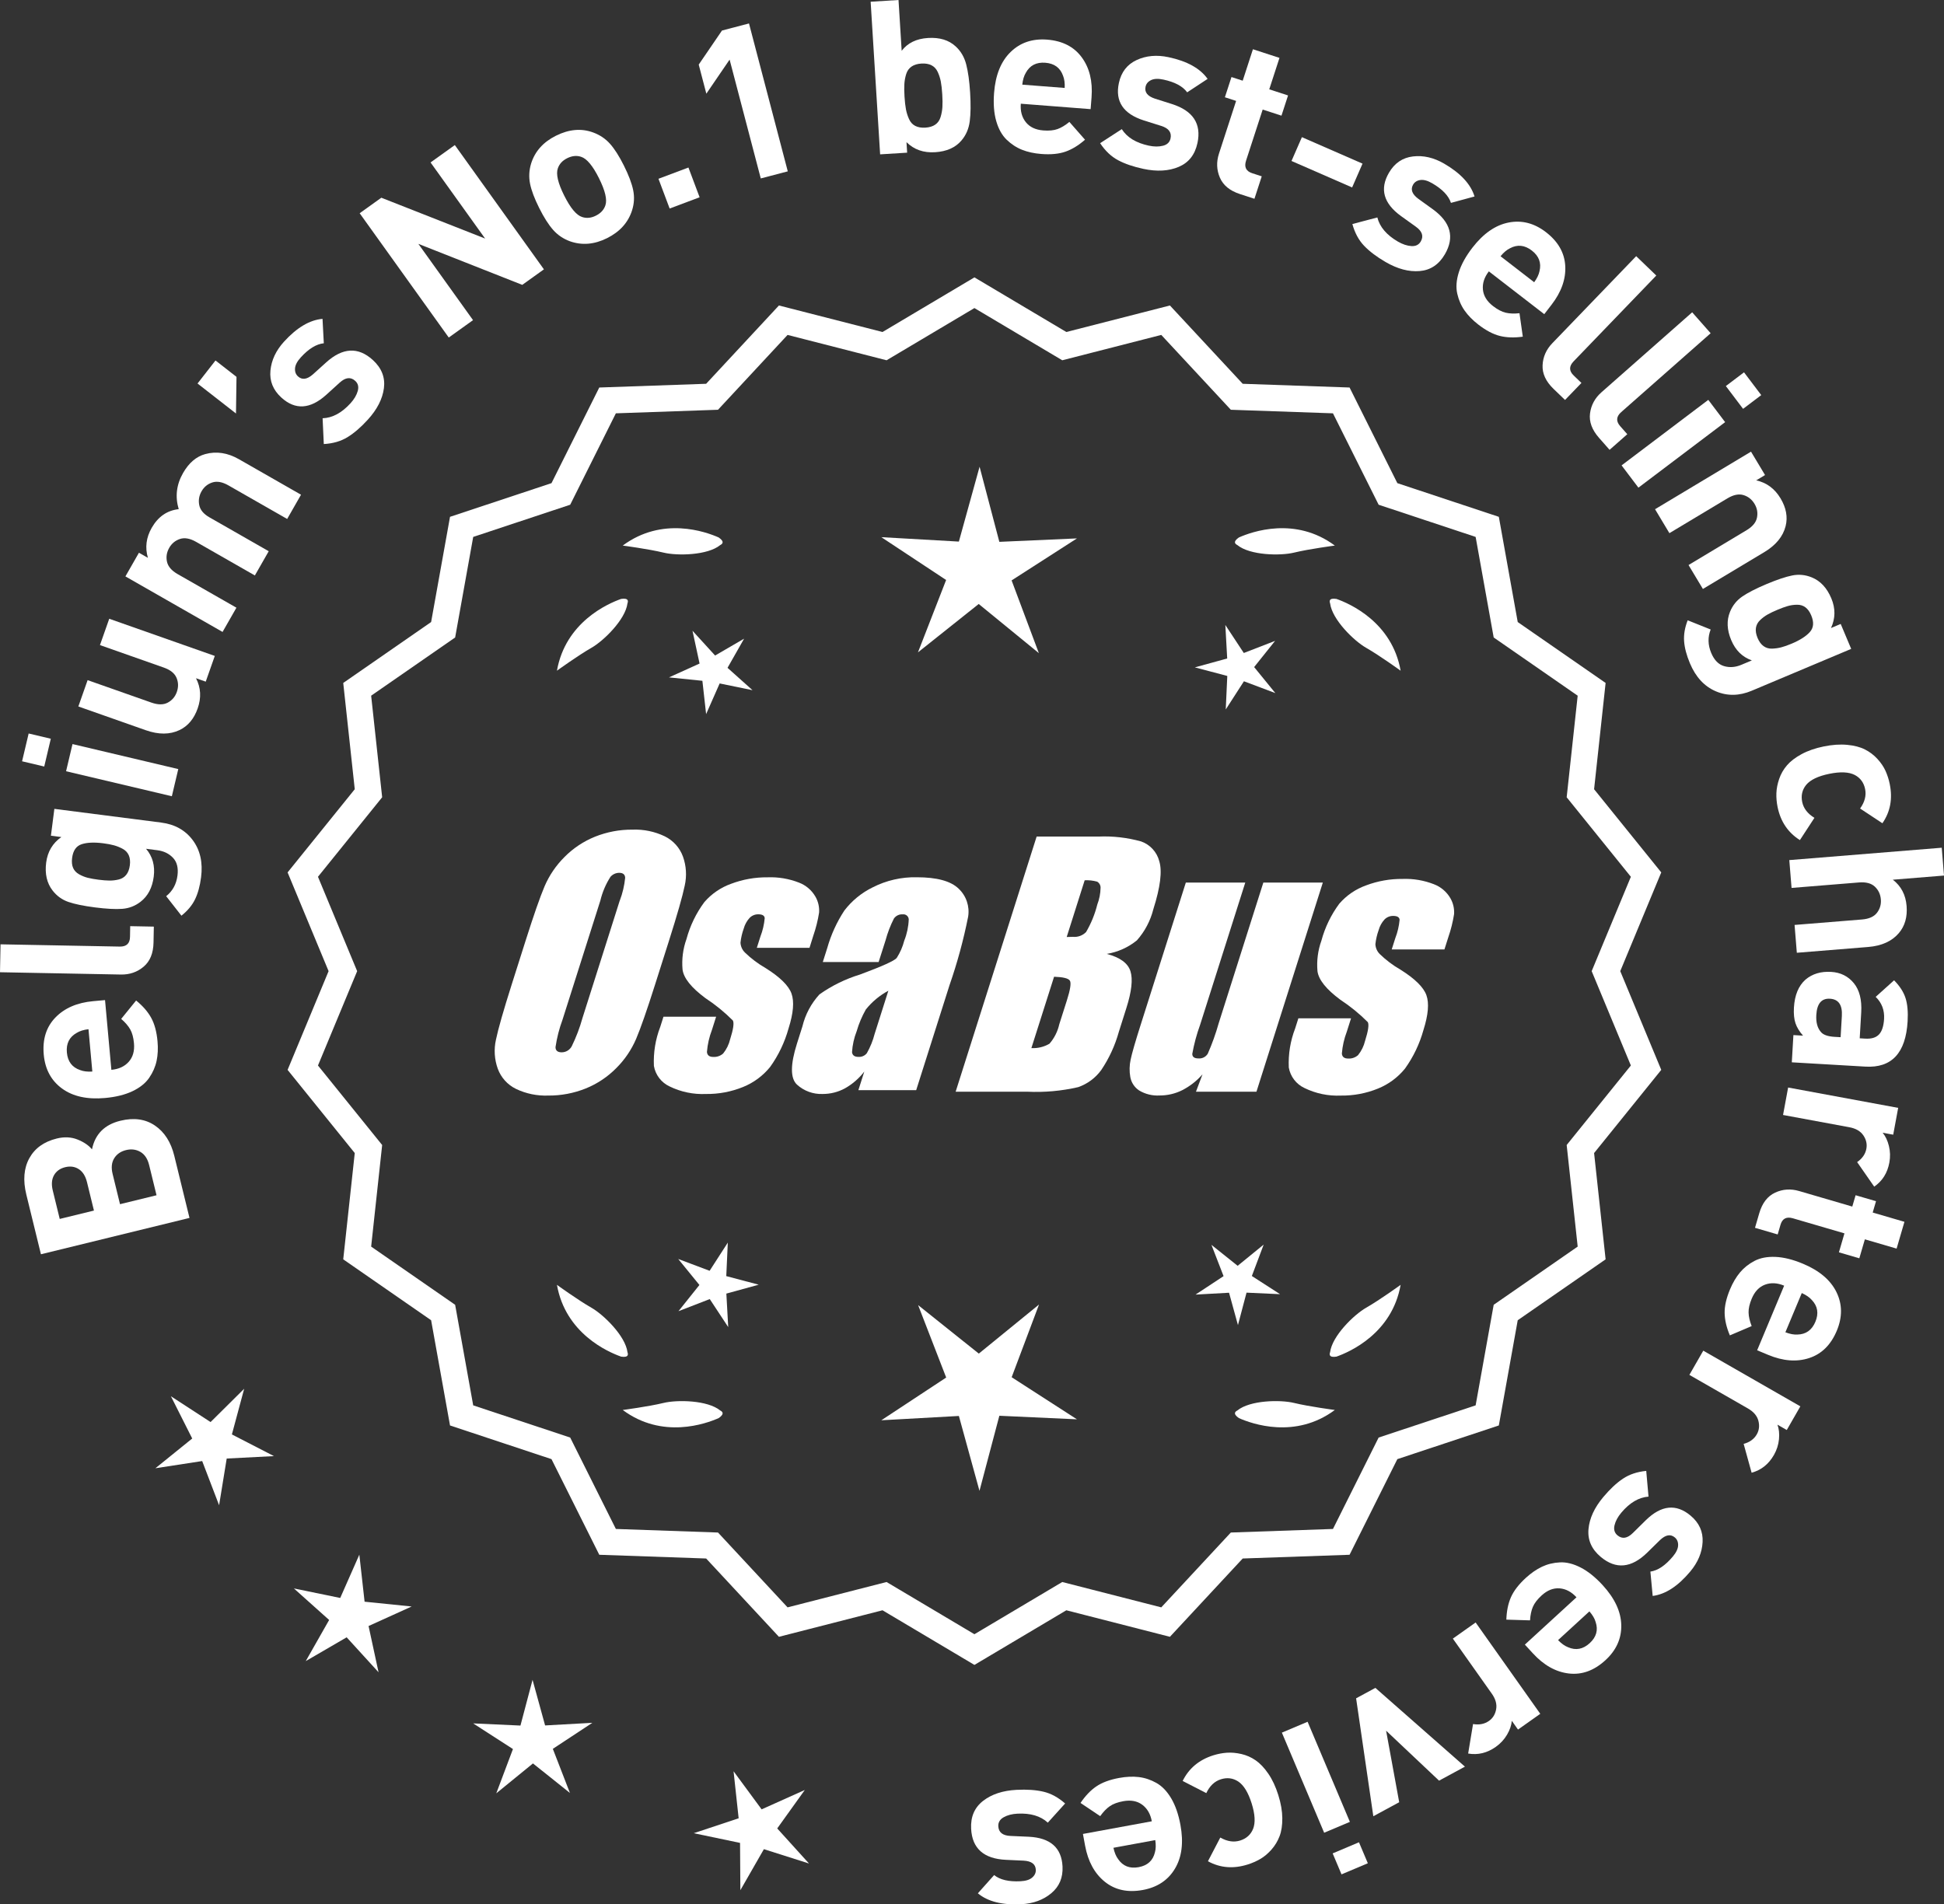 <?xml version="1.0" encoding="UTF-8"?>
<svg id="Layer_2" data-name="Layer 2" xmlns="http://www.w3.org/2000/svg" viewBox="0 0 307.714 301.496">
  <rect x="0" y="0" width="307.714" height="301.496" fill="#333333" stroke="none"/>
  <defs>
    <style>
      .cls-1 {
        fill: #fff;
      }
    </style>
  </defs>
  <g id="Layer_1-2" data-name="Layer 1">
    <g>
      <g>
        <polygon class="cls-1" points="38.651 219.864 33.332 225.137 27.054 221.052 30.425 227.741 24.6 232.449 32.003 231.31 34.681 238.305 35.885 230.912 43.365 230.527 36.706 227.097 38.651 219.864"/>
        <polygon class="cls-1" points="57.711 253.577 56.879 246.133 53.854 252.985 46.517 251.476 52.099 256.47 48.397 262.982 54.872 259.216 59.921 264.75 58.34 257.428 65.162 254.336 57.711 253.577"/>
        <polygon class="cls-1" points="86.284 273.168 84.297 265.945 82.382 273.187 74.899 272.844 81.194 276.904 78.556 283.915 84.362 279.182 90.214 283.858 87.507 276.873 93.763 272.752 86.284 273.168"/>
        <polygon class="cls-1" points="123.026 289.474 127.39 283.386 120.557 286.453 116.115 280.421 116.92 287.868 109.811 290.228 117.142 291.764 117.191 299.254 120.916 292.756 128.054 295.025 123.026 289.474"/>
      </g>
      <g>
        <path class="cls-1" d="M154.241,262.957l-14.465-8.599-16.302,4.175-11.457-12.326-16.818-.586-7.52-15.055-15.972-5.301-2.974-16.563-13.831-9.586,1.813-16.73-10.57-13.094,6.453-15.542-6.453-15.542,10.57-13.094-1.813-16.73,13.831-9.586,2.974-16.563,15.972-5.301,7.52-15.055,16.818-.586,11.457-12.326,16.302,4.175,14.465-8.599,14.465,8.599,16.302-4.175,11.457,12.326,16.818.586,7.52,15.055,15.972,5.301,2.974,16.563,13.831,9.586-1.813,16.73,10.57,13.094-6.453,15.542,6.453,15.542-10.57,13.094,1.813,16.73-13.831,9.586-2.974,16.563-15.972,5.301-7.52,15.055-16.818.586-11.457,12.326-16.302-4.175-14.465,8.599ZM140.252,251.038l13.988,8.315,13.988-8.315,15.764,4.038,11.079-11.92,16.263-.567,7.272-14.558,15.445-5.126,2.876-16.017,13.375-9.27-1.753-16.179,10.222-12.662-6.24-15.029,6.24-15.029-10.222-12.662,1.753-16.178-13.375-9.27-2.876-16.017-15.445-5.126-7.272-14.558-16.263-.567-11.079-11.92-15.764,4.038-13.988-8.316-13.988,8.316-15.764-4.038-11.079,11.92-16.263.567-7.272,14.558-15.445,5.126-2.876,16.017-13.375,9.27,1.753,16.178-10.222,12.662,6.24,15.029-6.24,15.029,10.222,12.662-1.753,16.179,13.375,9.27,2.876,16.017,15.445,5.126,7.272,14.558,16.263.567,11.079,11.92,15.764-4.038Z"/>
        <path class="cls-1" d="M154.241,263.584l-14.549-8.648-16.396,4.199-11.522-12.397-16.915-.59-7.563-15.141-16.063-5.331-2.991-16.659-13.911-9.641,1.823-16.826-10.631-13.169,6.49-15.631-6.49-15.632,10.631-13.169-1.823-16.826,13.911-9.641,2.991-16.659,16.063-5.331,7.563-15.141,16.915-.59,11.522-12.397,16.396,4.199,14.549-8.648,14.548,8.648,16.396-4.199,11.522,12.397,16.915.59,7.563,15.141,16.063,5.331,2.991,16.659,13.911,9.641-1.823,16.826,10.631,13.169-6.49,15.632,6.49,15.631-10.631,13.169,1.823,16.826-13.911,9.641-2.991,16.659-16.063,5.331-7.563,15.141-16.915.59-11.522,12.397-16.396-4.199-14.548,8.648ZM139.858,253.78l14.383,8.55,14.382-8.55,16.209,4.151,11.391-12.255,16.722-.583,7.477-14.968,15.88-5.271,2.957-16.468,13.752-9.531-1.803-16.635,10.51-13.019-6.416-15.453,6.416-15.453-10.51-13.019,1.803-16.635-13.752-9.531-2.957-16.468-15.88-5.271-7.477-14.968-16.722-.583-11.391-12.255-16.209,4.151-14.382-8.55-14.383,8.55-16.208-4.151-11.392,12.255-16.721.583-7.477,14.968-15.88,5.271-2.957,16.468-13.751,9.531,1.803,16.635-10.51,13.019,6.416,15.453-6.416,15.453,10.51,13.019-1.803,16.635,13.751,9.531,2.957,16.468,15.88,5.271,7.477,14.968,16.721.583,11.392,12.255,16.208-4.151ZM154.241,259.98l-14.071-8.365-15.858,4.062-11.145-11.99-16.36-.571-7.315-14.644-15.536-5.157-2.893-16.112-13.455-9.325,1.764-16.274-10.282-12.738,6.277-15.118-6.277-15.119,10.282-12.738-1.764-16.274,13.455-9.325,2.893-16.112,15.536-5.157,7.315-14.644,16.36-.571,11.145-11.99,15.858,4.062,14.071-8.365,14.071,8.365,15.858-4.062,11.145,11.99,16.359.571,7.315,14.644,15.536,5.157,2.893,16.112,13.455,9.325-1.763,16.274,10.282,12.738-6.277,15.119,6.277,15.118-10.282,12.738,1.763,16.274-13.455,9.325-2.893,16.112-15.536,5.157-7.315,14.644-16.359.571-11.145,11.99-15.858-4.062-14.071,8.365ZM140.335,250.46l13.905,8.266,13.905-8.266,15.671,4.014,11.013-11.849,16.166-.564,7.229-14.471,15.354-5.096,2.858-15.922,13.295-9.214-1.743-16.083,10.161-12.587-6.203-14.939,6.203-14.94-10.161-12.587,1.743-16.083-13.295-9.215-2.858-15.921-15.354-5.096-7.229-14.471-16.166-.564-11.013-11.849-15.671,4.014-13.905-8.266-13.905,8.266-15.67-4.014-11.013,11.849-16.167.564-7.229,14.471-15.353,5.096-2.859,15.921-13.295,9.215,1.743,16.083-10.161,12.587,6.203,14.94-6.203,14.939,10.161,12.587-1.743,16.083,13.295,9.214,2.859,15.922,15.353,5.096,7.229,14.471,16.167.564,11.013,11.849,15.67-4.014Z"/>
      </g>
      <g>
        <polygon class="cls-1" points="114.961 202.031 115.204 196.726 112.325 201.189 107.354 199.318 110.71 203.435 107.394 207.585 112.347 205.666 115.269 210.101 114.974 204.798 120.095 203.39 114.961 202.031"/>
        <polygon class="cls-1" points="164.466 206.53 154.935 214.299 145.328 206.623 149.771 218.089 139.503 224.854 151.78 224.172 155.041 236.028 158.186 224.14 170.469 224.703 160.135 218.039 164.466 206.53"/>
        <polygon class="cls-1" points="198.154 202.014 200.025 197.043 195.908 200.398 191.758 197.083 193.677 202.035 189.242 204.957 194.545 204.663 195.954 209.784 197.312 204.649 202.618 204.892 198.154 202.014"/>
      </g>
      <g>
        <path class="cls-1" d="M195.855,223.307c-.197.099-.32.215-.359.348-.001.002-.003.003-.005.005.001 0.0.002.001.003.001-.063.227.115.505.606.846,2.043.909,8.925,3.375,15.191-1.283,0,0-4.07-.534-6.459-1.115-2.166-.527-6.98-.443-8.977,1.198Z"/>
        <path class="cls-1" d="M210.518,214.574c0.0.002-0.0.004-0.0.007.001-0.0.002-.001.003-.001.11.208.43.288,1.022.199,2.109-.742,8.805-3.676,10.161-11.365,0,0-3.325,2.407-5.461,3.625-1.936,1.104-5.378,4.471-5.703,7.036-.075.207-.085.376-.022.5Z"/>
      </g>
      <g>
        <path class="cls-1" d="M114.008,223.307c.197.099.32.215.359.348.001.002.003.003.005.005-.001 0-.002.001-.003.001.063.227-.115.505-.606.846-2.043.909-8.925,3.375-15.191-1.283,0,0,4.07-.534,6.459-1.115,2.166-.527,6.98-.443,8.977,1.198Z"/>
        <path class="cls-1" d="M99.344,214.574c-0.0.002 0.0.004 0.0.007-.001-0-.002-.001-.003-.001-.11.208-.43.288-1.022.199-2.109-.742-8.805-3.676-10.161-11.365,0,0,3.325,2.407,5.461,3.625,1.936,1.104,5.378,4.471,5.703,7.036.075.207.085.376.022.5Z"/>
      </g>
      <g>
        <path class="cls-1" d="M114.008,86.291c.197-.099.32-.215.359-.348.001-.002.003-.003.005-.005-.001-0-.002-.001-.003-.001.063-.227-.115-.505-.606-.846-2.043-.909-8.925-3.375-15.191,1.283,0,0,4.07.534,6.459,1.115,2.166.527,6.98.443,8.977-1.198Z"/>
        <path class="cls-1" d="M99.344,95.024c-0-.002 0-.004 0-.007-.001 0-.002.001-.003.001-.11-.208-.43-.288-1.022-.199-2.109.742-8.805,3.676-10.161,11.365,0,0,3.325-2.407,5.461-3.625,1.936-1.104,5.378-4.471,5.703-7.036.075-.207.085-.376.022-.5Z"/>
      </g>
      <g>
        <path class="cls-1" d="M195.855,86.291c-.197-.099-.32-.215-.359-.348-.001-.002-.003-.003-.005-.005.001-0.0.002-.001.003-.001-.063-.227.115-.505.606-.846,2.043-.909,8.925-3.375,15.191,1.283,0,0-4.07.534-6.459,1.115-2.166.527-6.98.443-8.977-1.198Z"/>
        <path class="cls-1" d="M210.518,95.024c0-.002-0-.004-0-.007.001 0.0.002.001.003.001.11-.208.43-.288,1.022-.199,2.109.742,8.805,3.676,10.161,11.365,0,0-3.325-2.407-5.461-3.625-1.936-1.104-5.378-4.471-5.703-7.036-.075-.207-.085-.376-.022-.5Z"/>
      </g>
      <g id="Group_4" data-name="Group 4">
        <g id="Group_1" data-name="Group 1">
          <path id="Path_1" data-name="Path 1" class="cls-1" d="M103.698,155.851c-1.287,4.058-2.289,6.932-3.006,8.623-.743,1.73-1.811,3.301-3.145,4.628-1.374,1.392-3.018,2.488-4.831,3.221-1.89.759-3.911,1.14-5.947,1.123-1.762.067-3.514-.296-5.104-1.059-1.333-.652-2.362-1.794-2.872-3.188-.534-1.48-.633-3.081-.285-4.615.343-1.661,1.174-4.572,2.493-8.734l2.193-6.911c1.287-4.058,2.289-6.932,3.006-8.623.743-1.73,1.811-3.301,3.145-4.628,1.374-1.392,3.018-2.488,4.831-3.221,1.89-.757,3.911-1.138,5.947-1.12,1.762-.067,3.514.296,5.104,1.059,1.332.654,2.36,1.796,2.872,3.189.534,1.48.633,3.082.285,4.616-.343,1.661-1.173,4.571-2.492,8.731l-2.194,6.909ZM98.107,142.576c.442-1.159.728-2.373.849-3.608-.025-.526-.342-.786-.951-.786-.528.006-1.028.236-1.375.634-.738,1.153-1.278,2.422-1.598,3.754l-5.99,18.863c-.521,1.405-.892,2.861-1.11,4.343,0,.552.337.824.98.824.663-.002,1.272-.367,1.586-.951.708-1.449,1.281-2.96,1.712-4.514l5.891-18.565.005.005Z"/>
          <path id="Path_2" data-name="Path 2" class="cls-1" d="M128.134,150.058h-8.337l.571-1.795c.36-.932.588-1.91.678-2.904-.032-.406-.374-.609-1.027-.609-.511-.005-1.002.199-1.36.563-.44.48-.76,1.059-.932,1.687-.261.721-.434,1.471-.516,2.234.027.588.273,1.145.692,1.559.987.957,2.09,1.787,3.283,2.47,2.283,1.433,3.65,2.78,4.102,4.039.45,1.262.298,3.1-.469,5.516-.606,2.188-1.593,4.253-2.916,6.099-1.134,1.403-2.607,2.494-4.28,3.17-1.866.76-3.866,1.137-5.881,1.11-1.989.089-3.969-.323-5.758-1.198-1.308-.611-2.234-1.824-2.479-3.246-.096-2.11.247-4.217,1.008-6.188l.507-1.598h8.334l-.665,2.097c-.426,1.113-.691,2.281-.786,3.469.038.533.375.799.995.799.573.035,1.136-.159,1.566-.539.535-.66.914-1.431,1.11-2.258.501-1.579.646-2.568.436-2.968-1.324-1.328-2.782-2.516-4.35-3.545-2.238-1.661-3.445-3.17-3.62-4.527-.144-1.635.068-3.281.622-4.825.569-2.111,1.53-4.096,2.831-5.852,1.142-1.318,2.605-2.319,4.247-2.904,1.841-.694,3.795-1.04,5.763-1.02,1.695-.065,3.385.22,4.965.837,1.093.416,2.01,1.195,2.597,2.206.446.77.652,1.655.589,2.543-.197,1.246-.505,2.473-.919,3.665l-.603,1.927v-.013Z"/>
          <path id="Path_3" data-name="Path 3" class="cls-1" d="M139.072,152.31h-8.832l.704-2.219c.594-2.102,1.506-4.101,2.703-5.929,1.19-1.558,2.727-2.818,4.489-3.678,2.159-1.102,4.557-1.651,6.981-1.598,3.183,0,5.391.602,6.626,1.807,1.207,1.138,1.77,2.801,1.503,4.439-.732,3.678-1.717,7.301-2.948,10.842l-5.275,16.619h-9.151l.939-2.948c-.833,1.085-1.877,1.991-3.069,2.663-1.084.587-2.299.892-3.532.888-1.495.057-2.952-.476-4.058-1.483-1.059-.989-1.059-3.155,0-6.499l.863-2.723c.457-1.89,1.387-3.633,2.701-5.066,1.961-1.384,4.13-2.445,6.425-3.145,3.5-1.3,5.432-2.171,5.795-2.614.543-.846.947-1.772,1.198-2.745.429-1.076.669-2.218.71-3.376-.029-.466-.43-.82-.895-.792-.018.001-.037.003-.055.005-.549-.041-1.079.21-1.395.66-.559,1.094-1.001,2.244-1.319,3.43l-1.105,3.462ZM140.617,156.849c-1.375.739-2.587,1.749-3.563,2.968-.617,1.087-1.105,2.242-1.452,3.442-.417,1.06-.665,2.179-.735,3.316.057.494.387.748,1.008.748.515.039,1.016-.18,1.337-.584.548-.968.966-2.005,1.243-3.082l2.162-6.809Z"/>
        </g>
        <g id="Group_3" data-name="Group 3">
          <path id="Path_7" data-name="Path 7" class="cls-1" d="M164.08,132.444h9.778c2.286-.102,4.574.159,6.778.773,1.417.502,2.491,1.676,2.866,3.132.482,1.573.169,4.102-.939,7.589-.458,1.832-1.352,3.527-2.606,4.939-1.376,1.117-3.019,1.855-4.768,2.143,2.092.552,3.341,1.458,3.747,2.732s.191,3.227-.647,5.852l-1.186,3.747c-.599,2.16-1.543,4.209-2.797,6.068-.911,1.247-2.181,2.187-3.64,2.694-2.64.61-5.352.853-8.059.723h-11.338l12.82-40.394h-.012ZM166.85,154.628l-3.594,11.305c1.003.055,2-.187,2.866-.697.763-.878,1.295-1.933,1.548-3.069l1.198-3.766c.552-1.731.712-2.779.481-3.145-.229-.368-1.059-.571-2.505-.622l.005-.007ZM171.694,139.359l-2.847,8.985c.425-.019.755-.025.989-.025.773.074,1.538-.207,2.08-.762.796-1.36,1.394-2.827,1.775-4.356.325-.849.501-1.747.519-2.656.007-.396-.201-.766-.545-.964-.638-.177-1.299-.25-1.96-.218l-.012-.003Z"/>
          <path id="Path_8" data-name="Path 8" class="cls-1" d="M209.389,139.73l-10.506,33.107h-9.574l1.034-2.752c-.9,1.034-1.989,1.886-3.208,2.511-1.107.552-2.327.839-3.563.837-1.145.071-2.284-.208-3.267-.799-.732-.487-1.233-1.252-1.389-2.118-.163-.914-.146-1.851.051-2.759.197-.957.742-2.86,1.649-5.7l7.089-22.332h9.409l-7.152,22.528c-.542,1.492-.956,3.028-1.236,4.59,0,.481.317.723.97.723.596.053,1.171-.237,1.483-.748.687-1.562,1.264-3.17,1.725-4.812l7.07-22.28h9.409l.005.004Z"/>
          <path id="Path_9" data-name="Path 9" class="cls-1" d="M228.631,150.312h-8.338l.571-1.795c.36-.932.588-1.91.678-2.904-.032-.406-.374-.609-1.027-.609-.511-.004-1.001.199-1.359.563-.44.48-.76,1.059-.932,1.687-.26.721-.432,1.47-.514,2.231.027.588.273,1.145.692,1.559.986.958,2.089,1.788,3.281,2.472,2.283,1.433,3.65,2.78,4.102,4.039.45,1.262.298,3.1-.469,5.516-.606,2.188-1.593,4.253-2.916,6.099-1.134,1.403-2.607,2.494-4.28,3.17-1.866.76-3.866,1.137-5.881,1.11-1.989.089-3.969-.323-5.758-1.198-1.308-.611-2.234-1.824-2.479-3.246-.096-2.11.247-4.217,1.008-6.188l.507-1.598h8.338l-.665,2.099c-.426,1.113-.691,2.281-.786,3.469.038.533.375.799.995.799.573.035,1.136-.159,1.566-.539.535-.66.914-1.431,1.11-2.258.501-1.579.646-2.568.436-2.968-1.324-1.328-2.782-2.516-4.35-3.545-2.238-1.661-3.445-3.17-3.62-4.527-.144-1.635.068-3.281.622-4.825.569-2.111,1.53-4.096,2.831-5.852,1.142-1.318,2.605-2.319,4.247-2.904,1.841-.694,3.795-1.04,5.763-1.02,1.695-.065,3.385.22,4.965.837,1.096.414,2.016,1.194,2.606,2.206.446.77.652,1.655.589,2.543-.197,1.246-.505,2.473-.919,3.665l-.609,1.921-.007-.009Z"/>
        </g>
      </g>
      <g>
        <path class="cls-1" d="M19.055,177.434c2.135-.522,3.959-.269,5.471.761,1.513,1.03,2.532,2.625,3.06,4.782l2.409,9.841-23.514,5.754-2.312-9.445c-.555-2.268-.395-4.191.479-5.77.873-1.579,2.323-2.616,4.348-3.112,1.189-.291,2.282-.237,3.277.161.997.398,1.76.917,2.289,1.558.484-2.405,1.982-3.915,4.493-4.53ZM12.477,185.099c-.625-.407-1.345-.512-2.159-.312-.814.199-1.404.624-1.771,1.273-.366.649-.43,1.459-.192,2.427l1.099,4.492,5.416-1.325-1.099-4.492c-.237-.968-.668-1.657-1.293-2.063ZM22.221,182.364c-.679-.394-1.438-.488-2.273-.284-.837.205-1.461.638-1.872,1.298-.409.661-.493,1.486-.25,2.477l1.171,4.789,5.78-1.414-1.172-4.789c-.243-.99-.704-1.683-1.384-2.077Z"/>
        <path class="cls-1" d="M16.626,158.333l1.003,11.039c1.173-.107,2.09-.531,2.751-1.274.661-.743.937-1.724.825-2.942-.082-.903-.278-1.63-.59-2.183-.312-.552-.789-1.106-1.432-1.663l2.363-2.912c1.058.86,1.852,1.773,2.383,2.737.531.965.866,2.203,1.004,3.715.102,1.129.054,2.163-.146,3.103s-.59,1.834-1.173,2.684c-.583.85-1.463,1.556-2.642,2.118-1.178.562-2.625.921-4.34,1.077-2.821.256-5.093-.243-6.812-1.498-1.718-1.255-2.683-3.045-2.895-5.371-.219-2.415.395-4.372,1.841-5.868,1.445-1.497,3.443-2.361,5.995-2.593l1.862-.169ZM14.006,162.941c-.766.092-1.385.285-1.859.579-1.17.652-1.69,1.69-1.561,3.112.13,1.422.827,2.349,2.096,2.78.519.204,1.164.282,1.933.234l-.608-6.705Z"/>
        <path class="cls-1" d="M24.35,146.7l-.048,2.515c-.032,1.7-.555,2.977-1.569,3.83-1.014.854-2.211,1.267-3.595,1.241l-19.138-.364.084-4.419,18.866.358c1.066.021,1.608-.491,1.628-1.533l.032-1.7,3.739.071Z"/>
        <path class="cls-1" d="M25.534,130.231c2.137.274,3.794,1.201,4.975,2.78,1.179,1.58,1.62,3.539,1.319,5.877-.179,1.394-.5,2.564-.964,3.51-.464.946-1.18,1.802-2.147,2.57l-2.414-3.087c1.017-.806,1.614-1.895,1.79-3.267.156-1.214-.083-2.153-.718-2.817-.635-.664-1.458-1.061-2.47-1.19l-1.786-.229c1.033,1.207,1.438,2.676,1.216,4.407-.226,1.753-.921,3.082-2.088,3.983-.862.666-1.83,1.039-2.902,1.118-1.073.08-2.509.004-4.309-.227-1.797-.231-3.2-.519-4.207-.866-1.007-.346-1.843-.951-2.51-1.813-.901-1.167-1.237-2.638-1.011-4.415.223-1.731,1.024-3.079,2.404-4.045l-1.652-.212.545-4.25,16.929,2.172ZM16.34,133.507c-1.417-.182-2.555-.133-3.412.146-.858.278-1.364,1.002-1.513,2.171-.081.63-.029,1.157.156,1.58.187.424.503.762.95,1.013.448.251.903.436,1.368.552.465.117,1.035.219,1.71.305s1.251.132,1.731.136c.478.005.965-.053,1.462-.172.494-.119.892-.366,1.19-.739.301-.373.489-.874.57-1.503s.023-1.163-.171-1.599c-.196-.436-.519-.774-.968-1.015-.449-.24-.905-.425-1.369-.553-.463-.128-1.032-.235-1.706-.322Z"/>
        <path class="cls-1" d="M8.042,116.954l-1.04,4.401-3.508-.83,1.042-4.4,3.506.829ZM28.219,121.759l-1.017,4.301-16.744-3.958,1.019-4.302,16.742,3.959Z"/>
        <path class="cls-1" d="M34,103.844l-1.434,4.073-1.54-.542c.771,1.497.858,3.09.264,4.779-.579,1.646-1.535,2.788-2.863,3.425-1.533.735-3.313.744-5.346.029l-10.679-3.761,1.467-4.169,10.103,3.557c1.048.369,1.914.368,2.598-.005.685-.372,1.157-.932,1.421-1.68.271-.77.257-1.514-.044-2.232-.299-.719-.974-1.262-2.021-1.631l-10.102-3.558,1.468-4.169,16.708,5.884Z"/>
        <path class="cls-1" d="M47.648,78.324l-2.193,3.837-9.297-5.315c-.965-.551-1.816-.705-2.557-.462-.739.243-1.306.709-1.699,1.398s-.516,1.416-.365,2.18c.149.765.688,1.412,1.612,1.94l9.387,5.366-2.194,3.837-9.297-5.316c-.965-.551-1.816-.705-2.557-.462-.738.243-1.306.709-1.699,1.397-.406.709-.524,1.443-.359,2.203.166.761.731,1.417,1.695,1.968l9.298,5.315-2.194,3.838-15.378-8.792,2.143-3.749,1.419.81c-.479-1.63-.278-3.213.598-4.749,1.014-1.771,2.438-2.757,4.277-2.959-.59-1.982-.362-3.888.685-5.718.923-1.613,2.096-2.614,3.518-3.002,1.763-.48,3.541-.208,5.331.815l9.828,5.62Z"/>
        <path class="cls-1" d="M37.436,59.663l-.082,5.8-6.087-4.746,2.844-3.646,3.325,2.592Z"/>
        <path class="cls-1" d="M59.011,56.991c1.391,1.268,1.977,2.752,1.76,4.455-.218,1.703-1.067,3.367-2.549,4.993-1.098,1.207-2.17,2.131-3.214,2.773-1.047.643-2.297,1.006-3.754,1.09l-.189-4.083c1.554-.056,3.025-.847,4.414-2.372.58-.637.963-1.285,1.149-1.943.186-.658.053-1.194-.4-1.606-.721-.656-1.542-.561-2.466.284l-2.124,1.928c-2.541,2.285-4.909,2.428-7.104.428-1.306-1.19-1.882-2.611-1.727-4.264.156-1.651.874-3.182,2.156-4.589,2.03-2.229,4.061-3.431,6.089-3.605l.205,3.865c-1.183.12-2.398.866-3.65,2.24-.563.62-.866,1.196-.906,1.727-.039.532.117.958.469,1.278.654.595,1.442.486,2.368-.327l2.078-1.878c2.617-2.368,5.082-2.5,7.396-.394Z"/>
        <path class="cls-1" d="M86.096,42.643l-3.428,2.456-16.447-6.492,8.655,12.077-3.842,2.753-14.102-19.678,3.428-2.456,16.428,6.465-8.635-12.049,3.842-2.753,14.101,19.677Z"/>
        <path class="cls-1" d="M98.759,26.222c.76,1.521,1.249,2.816,1.467,3.885s.159,2.131-.175,3.186c-.609,1.926-1.928,3.396-3.954,4.409-2.007,1.003-3.963,1.171-5.869.501-1.056-.385-1.944-.986-2.668-1.802-.726-.816-1.463-1.974-2.212-3.475-.75-1.5-1.233-2.779-1.445-3.839-.213-1.059-.157-2.126.169-3.201.606-1.925,1.915-3.391,3.922-4.394,2.067-1.034,4.035-1.206,5.899-.517,1.055.385,1.942.981,2.662,1.787.72.807,1.454,1.959,2.204,3.459ZM94.805,28.198c-.983-1.966-1.926-3.091-2.828-3.375-.699-.233-1.435-.157-2.205.228-.75.375-1.241.913-1.475,1.612-.313.892.021,2.322,1.004,4.288.993,1.987,1.94,3.123,2.843,3.406.7.234,1.425.163,2.174-.212.771-.385,1.272-.927,1.506-1.627.314-.892-.024-2.331-1.019-4.318Z"/>
        <path class="cls-1" d="M110.741,31.232l-4.743,1.782-1.77-4.71,4.743-1.782,1.77,4.71Z"/>
        <path class="cls-1" d="M124.697,27.128l-4.275,1.121-4.933-18.812-3.682,5.395-1.207-4.604,3.683-5.394,4.275-1.121,6.139,23.416Z"/>
        <path class="cls-1" d="M153.56,14.659c.114,1.833.095,3.344-.059,4.535s-.59,2.205-1.31,3.045c-.952,1.127-2.344,1.747-4.177,1.86-1.832.114-3.342-.416-4.526-1.592l.103,1.663-4.276.266-1.501-24.162,4.412-.274.499,8.042c.944-1.239,2.334-1.916,4.166-2.03,1.833-.114,3.291.329,4.375,1.329.818.745,1.378,1.698,1.676,2.86.3,1.163.506,2.648.618,4.458ZM149.172,16.959c.035-.536.027-1.211-.023-2.026s-.126-1.485-.227-2.013c-.102-.527-.265-1.034-.487-1.52-.223-.485-.552-.84-.985-1.063-.435-.223-.969-.314-1.602-.275-.633.039-1.151.196-1.554.471-.403.275-.687.668-.848,1.177-.161.51-.259,1.033-.293,1.568-.035.536-.028,1.211.022,2.025.051.814.127,1.486.228,2.013s.263,1.04.487,1.537c.223.497.552.857.986,1.08s.968.314,1.602.275c.633-.04,1.151-.196,1.555-.471.403-.275.686-.673.846-1.194.161-.521.259-1.049.293-1.585Z"/>
        <path class="cls-1" d="M172.634,17.278l-11.051-.859c-.092,1.175.174,2.151.795,2.926.622.776,1.543,1.211,2.763,1.306.904.07,1.654-.002,2.252-.217.596-.215,1.222-.592,1.879-1.133l2.474,2.818c-1.024.898-2.057,1.528-3.097,1.891-1.039.362-2.317.485-3.83.367-1.131-.088-2.143-.309-3.035-.662-.894-.354-1.71-.889-2.451-1.605-.739-.717-1.287-1.703-1.645-2.958s-.47-2.742-.336-4.459c.221-2.825,1.091-4.979,2.617-6.464,1.524-1.484,3.45-2.136,5.777-1.955,2.419.188,4.245,1.12,5.479,2.796,1.234,1.676,1.752,3.791,1.554,6.345l-.145,1.864ZM168.528,13.923c.037-.77-.05-1.413-.259-1.93-.447-1.263-1.383-1.949-2.807-2.06s-2.454.423-3.092,1.602c-.288.478-.473,1.1-.555,1.866l6.712.521Z"/>
        <path class="cls-1" d="M189.542,22.648c-.393,1.84-1.378,3.096-2.958,3.767s-3.446.778-5.596.32c-1.596-.34-2.936-.799-4.017-1.377-1.083-.578-2.026-1.474-2.834-2.689l3.429-2.225c.832,1.313,2.258,2.184,4.275,2.614.843.18,1.595.184,2.257.012s1.057-.557,1.185-1.155c.203-.953-.294-1.615-1.489-1.986l-2.736-.861c-3.254-1.041-4.573-3.014-3.953-5.918.367-1.729,1.304-2.943,2.809-3.643,1.505-.699,3.188-.851,5.051-.454,2.947.628,5.01,1.774,6.186,3.438l-3.235,2.127c-.698-.96-1.957-1.634-3.775-2.021-.82-.175-1.47-.145-1.948.089-.479.234-.767.584-.865,1.049-.185.865.308,1.491,1.476,1.879l2.67.847c3.366,1.064,4.724,3.126,4.071,6.186Z"/>
        <path class="cls-1" d="M198.562,31.47l-2.294-.747c-1.596-.519-2.654-1.387-3.176-2.605s-.568-2.485-.141-3.8l2.713-8.342-1.777-.578,1.041-3.201,1.778.579,1.618-4.979,4.203,1.367-1.619,4.979,2.976.967-1.042,3.201-2.974-.967-2.63,8.084c-.329,1.013-.009,1.677.962,1.992l1.52.495-1.158,3.557Z"/>
        <path class="cls-1" d="M214.027,29.677l-9.596-4.192,1.646-3.77,9.596,4.191-1.646,3.77Z"/>
        <path class="cls-1" d="M228.708,40.256c-.946,1.626-2.275,2.512-3.986,2.657-1.711.145-3.515-.336-5.416-1.442-1.411-.821-2.54-1.675-3.387-2.562-.848-.887-1.465-2.033-1.854-3.439l3.952-1.044c.382,1.507,1.464,2.78,3.246,3.817.745.433,1.458.672,2.141.715s1.178-.199,1.486-.729c.49-.842.225-1.626-.795-2.351l-2.332-1.672c-2.768-2.004-3.404-4.29-1.909-6.856.889-1.528,2.157-2.389,3.805-2.584,1.647-.194,3.295.187,4.94,1.145,2.604,1.517,4.206,3.249,4.803,5.196l-3.734,1.012c-.366-1.13-1.352-2.163-2.957-3.098-.726-.422-1.353-.596-1.88-.523-.527.073-.911.315-1.15.727-.444.764-.172,1.513.817,2.246l2.272,1.638c2.865,2.061,3.511,4.443,1.938,7.146Z"/>
        <path class="cls-1" d="M244.44,49.738l-8.771-6.776c-.721.933-1.033,1.894-.939,2.883.095.99.626,1.859,1.596,2.607.716.555,1.385.905,2.002,1.052.616.147,1.346.175,2.19.083l.525,3.714c-1.35.189-2.558.15-3.626-.116-1.069-.268-2.205-.865-3.406-1.793-.897-.693-1.622-1.432-2.175-2.217-.553-.786-.942-1.681-1.169-2.686s-.144-2.131.246-3.376c.39-1.246,1.11-2.55,2.164-3.914,1.732-2.242,3.644-3.566,5.731-3.971,2.09-.405,4.058.105,5.905,1.533,1.92,1.482,2.936,3.263,3.049,5.341.112,2.079-.613,4.13-2.18,6.157l-1.143,1.48ZM242.846,44.682c.453-.623.733-1.209.842-1.756.317-1.301-.088-2.388-1.218-3.261-1.131-.873-2.286-.992-3.465-.355-.502.242-.996.661-1.485,1.257l5.326,4.116Z"/>
        <path class="cls-1" d="M247.728,63.321l-1.812-1.745c-1.225-1.18-1.805-2.432-1.741-3.755.063-1.324.576-2.483,1.535-3.479l13.28-13.786,3.183,3.066-13.091,13.59c-.741.768-.734,1.512.018,2.236l1.224,1.18-2.596,2.693Z"/>
        <path class="cls-1" d="M254.779,71.217l-1.663-1.888c-1.125-1.274-1.603-2.569-1.432-3.884.172-1.314.776-2.428,1.813-3.343l14.356-12.659,2.924,3.315-14.153,12.48c-.8.705-.854,1.448-.165,2.23l1.125,1.275-2.806,2.474Z"/>
        <path class="cls-1" d="M259.344,77.205l-2.664-3.526,13.725-10.373,2.665,3.526-13.726,10.373ZM275.911,64.727l-2.727-3.608,2.875-2.173,2.727,3.607-2.875,2.173Z"/>
        <path class="cls-1" d="M269.551,93.244l-2.275-3.79,9.184-5.511c.953-.571,1.504-1.239,1.654-2.003.149-.764.021-1.486-.388-2.166-.42-.7-1.003-1.164-1.747-1.391-.745-.228-1.594-.055-2.545.516l-9.185,5.51-2.273-3.79,15.189-9.114,2.222,3.703-1.399.84c1.644.362,2.927,1.31,3.849,2.845.897,1.497,1.168,2.96.811,4.391-.412,1.648-1.542,3.027-3.388,4.135l-9.708,5.825Z"/>
        <path class="cls-1" d="M277.292,109.352c-1.984.835-3.884.865-5.697.092-1.814-.774-3.178-2.248-4.093-4.42-.544-1.296-.854-2.469-.927-3.52s.115-2.151.566-3.3l3.638,1.457c-.475,1.208-.444,2.45.092,3.724.475,1.128,1.153,1.82,2.035,2.076s1.793.186,2.734-.21l1.66-.699c-1.499-.525-2.587-1.592-3.264-3.201-.687-1.629-.751-3.127-.194-4.492.411-1.009,1.061-1.817,1.949-2.425.888-.607,2.168-1.263,3.839-1.966,1.672-.703,3.029-1.158,4.074-1.364,1.045-.206,2.071-.103,3.081.308,1.365.557,2.396,1.66,3.09,3.311.676,1.609.66,3.177-.05,4.706l1.537-.646,1.661,3.949-15.732,6.62ZM283.601,101.902c1.316-.554,2.275-1.167,2.878-1.838.603-.672.676-1.551.219-2.637-.246-.585-.556-1.014-.929-1.287-.373-.274-.817-.407-1.331-.399-.514.007-1,.076-1.461.209-.461.132-1.005.331-1.631.594-.627.264-1.148.514-1.565.75s-.81.531-1.177.883c-.37.352-.589.764-.662,1.237-.07.473.018,1.002.262,1.587.247.585.564,1.018.953,1.296.388.28.836.41,1.345.393.51-.018.996-.087,1.462-.209.465-.122,1.011-.315,1.638-.579Z"/>
        <path class="cls-1" d="M284.904,133.001c-1.886-1.188-3.063-2.938-3.534-5.247-.149-.733-.212-1.461-.187-2.183.026-.723.173-1.475.442-2.259.268-.784.677-1.498,1.228-2.142s1.321-1.236,2.31-1.773c.99-.538,2.161-.944,3.517-1.221,1.354-.276,2.592-.361,3.713-.254,1.12.106,2.055.349,2.804.729.748.379,1.404.875,1.969,1.489.565.614.995,1.249,1.292,1.905.296.657.519,1.352.668,2.084.476,2.332.09,4.4-1.161,6.206l-3.531-2.333c.738-1.03,1.004-2.056.795-3.077-.208-1.022-.754-1.767-1.636-2.234-.932-.481-2.273-.542-4.028-.184-1.777.363-2.999.947-3.668,1.755-.628.776-.836,1.675-.629,2.696.209,1.021.854,1.861,1.938,2.52l-2.3,3.523Z"/>
        <path class="cls-1" d="M284.418,150.841l-.357-4.406,10.675-.865c1.107-.09,1.897-.444,2.37-1.062.473-.618.678-1.322.613-2.113-.066-.813-.383-1.487-.948-2.021-.567-.534-1.404-.756-2.511-.666l-10.675.866-.357-4.406,24.129-1.957.357,4.405-8.099.657c1.309,1.007,2.035,2.393,2.179,4.155.141,1.739-.267,3.171-1.222,4.294-1.1,1.294-2.723,2.029-4.869,2.203l-11.285.915Z"/>
        <path class="cls-1" d="M283.624,168.183l.252-4.311,1.527.089c-.574-.647-.974-1.3-1.196-1.96-.222-.66-.305-1.488-.247-2.484.116-1.969.725-3.443,1.826-4.423,1.075-.914,2.427-1.322,4.056-1.228,1.493.087,2.69.68,3.593,1.776.899,1.097,1.293,2.641,1.176,4.633l-.239,4.107.882.052c.973.057,1.695-.163,2.167-.657.472-.495.74-1.319.809-2.473.08-1.38-.362-2.542-1.329-3.483l2.912-2.623c.899.915,1.504,1.853,1.811,2.813.308.96.417,2.187.331,3.681-.294,5.023-2.523,7.414-6.687,7.17l-11.643-.68ZM290.4,164.151l.949.056.196-3.36c.103-1.743-.526-2.653-1.884-2.732-1.336-.078-2.055.776-2.159,2.564-.067,1.154.164,2.041.695,2.663.358.475,1.093.745,2.202.81Z"/>
        <path class="cls-1" d="M296.666,187.868l-2.703-3.889c.818-.563,1.306-1.269,1.463-2.115.136-.735-.022-1.439-.475-2.11s-1.19-1.102-2.216-1.292l-10.498-1.942.804-4.346,17.419,3.222-.785,4.246-1.672-.309c.452.544.783,1.246.993,2.103.21.856.233,1.731.068,2.623-.305,1.649-1.105,2.919-2.398,3.809Z"/>
        <path class="cls-1" d="M277.797,194.383l.677-2.317c.471-1.61,1.308-2.694,2.51-3.251,1.202-.559,2.466-.643,3.794-.255l8.419,2.461.525-1.795,3.231.944-.524,1.795,5.024,1.469-1.24,4.242-5.025-1.469-.878,3.003-3.23-.945.877-3.002-8.157-2.385c-1.023-.299-1.677.042-1.964,1.021l-.448,1.534-3.59-1.049Z"/>
        <path class="cls-1" d="M278.138,213.772l4.274-10.227c-1.088-.455-2.097-.508-3.028-.161s-1.634,1.086-2.105,2.216c-.35.836-.516,1.572-.498,2.206s.18,1.347.488,2.139l-3.451,1.469c-.532-1.254-.807-2.433-.826-3.533-.02-1.101.265-2.353.851-3.753.437-1.046.963-1.937,1.577-2.675.616-.738,1.379-1.346,2.293-1.825.911-.479,2.021-.691,3.324-.637,1.305.053,2.751.413,4.34,1.077,2.615,1.092,4.388,2.595,5.32,4.508.933,1.913.949,3.946.049,6.1-.935,2.238-2.393,3.68-4.37,4.328s-4.149.478-6.512-.51l-1.726-.721ZM282.608,210.923c.72.276,1.356.396,1.914.358,1.339-.03,2.284-.704,2.834-2.021.551-1.317.367-2.463-.553-3.437-.364-.423-.897-.793-1.6-1.111l-2.596,6.211Z"/>
        <path class="cls-1" d="M277.262,233.158l-1.262-4.565c.96-.26,1.653-.763,2.082-1.51.372-.649.455-1.365.252-2.148-.204-.783-.758-1.435-1.662-1.953l-9.261-5.312,2.199-3.834,15.366,8.814-2.149,3.746-1.476-.846c.246.664.327,1.435.242,2.313-.086.878-.355,1.711-.806,2.498-.835,1.455-2.011,2.388-3.526,2.798Z"/>
        <path class="cls-1" d="M253.381,246.486c-1.442-1.209-2.089-2.668-1.941-4.378s.927-3.409,2.339-5.093c1.048-1.25,2.081-2.219,3.1-2.903,1.017-.685,2.252-1.1,3.702-1.243l.36,4.071c-1.551.12-2.988.971-4.313,2.552-.554.66-.909,1.323-1.068,1.989-.157.666-.002,1.195.466,1.588.747.626,1.564.498,2.453-.385l2.042-2.014c2.444-2.387,4.804-2.627,7.081-.72,1.355,1.136,1.988,2.532,1.901,4.189-.088,1.657-.743,3.215-1.966,4.674-1.937,2.31-3.916,3.595-5.936,3.853l-.363-3.854c1.175-.167,2.36-.964,3.555-2.388.538-.643.816-1.231.834-1.763.018-.533-.156-.952-.521-1.258-.678-.568-1.461-.426-2.353.424l-1.999,1.962c-2.517,2.474-4.975,2.707-7.372.697Z"/>
        <path class="cls-1" d="M241.371,260.371l8.17-7.491c-.796-.869-1.69-1.341-2.682-1.416-.991-.075-1.938.301-2.841,1.128-.668.613-1.127,1.211-1.377,1.793s-.401,1.298-.454,2.146l-3.749-.114c.044-1.362.288-2.546.731-3.554.445-1.008,1.228-2.025,2.346-3.051.836-.766,1.688-1.354,2.556-1.767.868-.411,1.817-.644,2.847-.694,1.028-.052,2.123.22,3.284.816,1.162.596,2.324,1.528,3.489,2.798,1.914,2.088,2.895,4.196,2.938,6.324.044,2.127-.794,3.98-2.515,5.558-1.788,1.639-3.716,2.337-5.782,2.096-2.068-.242-3.967-1.307-5.697-3.195l-1.265-1.378ZM246.625,259.66c.537.552,1.066.928,1.586,1.127,1.229.535,2.37.319,3.422-.646,1.054-.965,1.366-2.083.939-3.352-.152-.537-.481-1.097-.986-1.679l-4.961,4.55Z"/>
        <path class="cls-1" d="M232.393,277.617l.774-4.672c.98.167,1.82.002,2.524-.495.61-.432.988-1.046,1.132-1.843.145-.796-.085-1.62-.687-2.471l-6.166-8.715,3.607-2.553,10.232,14.459-3.525,2.494-.981-1.388c-.056.706-.308,1.439-.755,2.2-.446.76-1.041,1.403-1.781,1.927-1.369.969-2.828,1.321-4.375,1.056Z"/>
        <path class="cls-1" d="M217.382,287.542l-2.725-18.669,3.051-1.651,14.175,12.469-4.096,2.218-8.383-7.912,2.073,11.328-4.096,2.218Z"/>
        <path class="cls-1" d="M202.906,274.306l4.072-1.72,6.694,15.848-4.072,1.72-6.694-15.849ZM210.945,293.425l4.165-1.76,1.403,3.32-4.166,1.759-1.402-3.32Z"/>
        <path class="cls-1" d="M187.201,281.956c.987-1.999,2.604-3.351,4.854-4.059.714-.224,1.431-.361,2.152-.41s1.484.02,2.292.205c.807.186,1.561.519,2.258,1.0.698.481,1.365,1.186,2.002,2.114.638.928,1.163,2.052,1.578,3.371s.628,2.541.638,3.667c.01,1.125-.135,2.08-.436,2.864-.3.783-.726,1.488-1.277,2.113-.553.625-1.138,1.119-1.762,1.481-.621.362-1.29.656-2.003.881-2.271.714-4.369.543-6.294-.514l1.956-3.752c1.101.627,2.148.785,3.143.472.994-.313,1.68-.933,2.054-1.858.381-.976.303-2.318-.234-4.026-.545-1.729-1.252-2.885-2.125-3.465-.837-.545-1.753-.661-2.748-.347-.993.312-1.762,1.042-2.304,2.187l-3.743-1.923Z"/>
        <path class="cls-1" d="M171.417,290.346l10.902-2.004c-.213-1.16-.721-2.034-1.52-2.625-.801-.591-1.802-.775-3.006-.554-.892.164-1.599.426-2.119.787-.521.36-1.03.886-1.526,1.577l-3.114-2.089c.76-1.131,1.597-2.004,2.508-2.622.912-.617,2.115-1.063,3.609-1.337,1.115-.205,2.149-.251,3.104-.139.953.113,1.88.42,2.779.924.899.503,1.683,1.315,2.35,2.438.667,1.122,1.156,2.53,1.468,4.224.512,2.787.223,5.093-.872,6.919-1.093,1.826-2.787,2.949-5.085,3.372-2.385.438-4.389.006-6.011-1.298-1.623-1.304-2.665-3.215-3.128-5.733l-.339-1.839ZM176.245,292.536c.161.753.41,1.353.745,1.799.757,1.105,1.837,1.529,3.242,1.271,1.403-.258,2.264-1.038,2.577-2.34.154-.536.174-1.185.057-1.946l-6.621,1.217Z"/>
        <path class="cls-1" d="M153.719,289.519c-.097-1.879.532-3.346,1.886-4.403,1.354-1.056,3.128-1.641,5.323-1.753,1.63-.083,3.042.015,4.235.294,1.195.279,2.34.901,3.434,1.867l-2.739,3.034c-1.144-1.054-2.745-1.528-4.806-1.423-.859.044-1.588.234-2.184.571-.595.337-.878.811-.847,1.422.05.973.701,1.485,1.951,1.535l2.867.126c3.413.166,5.194,1.731,5.347,4.697.089,1.766-.502,3.18-1.775,4.244-1.273,1.063-2.86,1.644-4.763,1.741-3.01.154-5.298-.422-6.863-1.726l2.577-2.889c.922.747,2.312,1.073,4.168.979.839-.043,1.459-.239,1.86-.589.402-.35.591-.762.566-1.237-.045-.883-.683-1.361-1.912-1.434l-2.798-.13c-3.526-.16-5.369-1.802-5.528-4.926Z"/>
      </g>
      <g>
        <polygon class="cls-1" points="198.517 105.611 201.832 101.462 196.88 103.381 193.958 98.946 194.252 104.249 189.131 105.657 194.266 107.015 194.023 112.321 196.901 107.858 201.872 109.728 198.517 105.611"/>
        <polygon class="cls-1" points="117.784 101.112 113.193 103.782 109.614 99.859 110.734 105.05 105.896 107.242 111.18 107.781 111.77 113.059 113.915 108.2 119.117 109.27 115.159 105.729 117.784 101.112"/>
        <polygon class="cls-1" points="158.185 85.784 155.057 73.892 151.779 85.743 139.503 85.043 149.761 91.823 145.302 103.282 154.92 95.621 164.44 103.403 160.126 91.888 170.469 85.239 158.185 85.784"/>
      </g>
    </g>
  </g>
</svg>